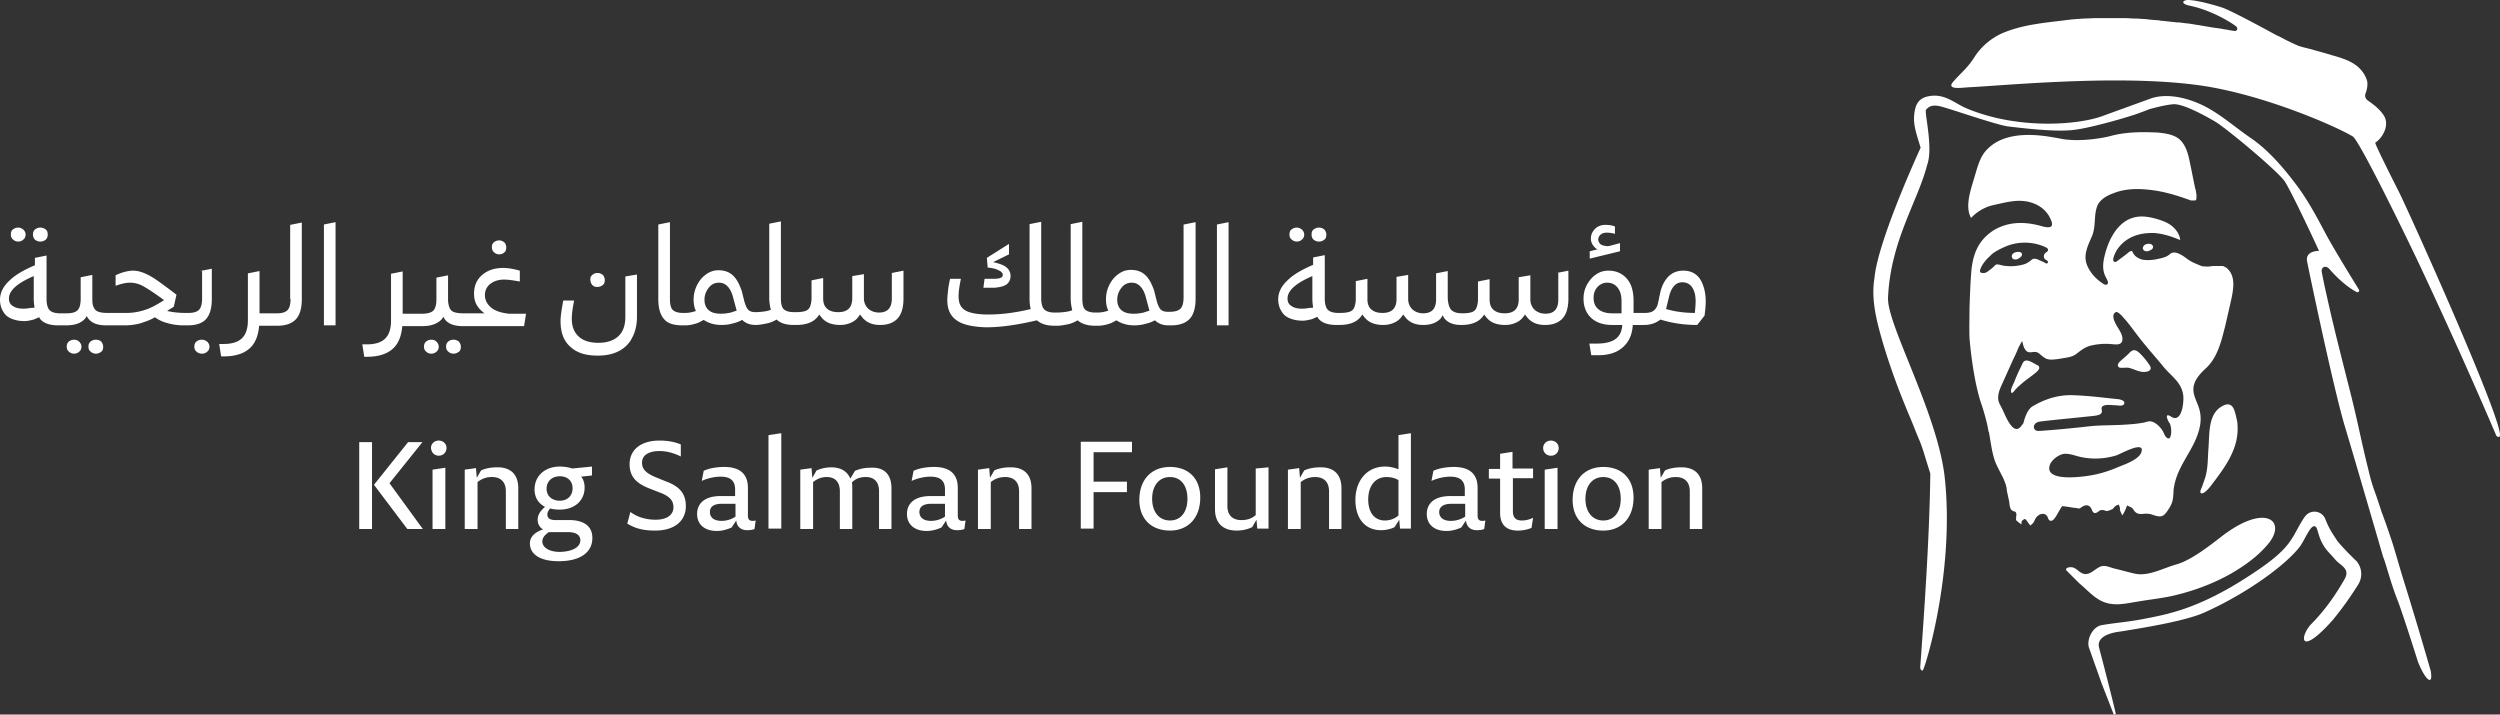 <svg data-name="Layer 2" xmlns="http://www.w3.org/2000/svg" viewBox="0 0 644.45 184.2"><rect x="0" y="0" width="644.45" height="184.2" fill="#333333" stroke="none"/><path d="M9 61.77c-.3-.3-.5-.8-.5-1.3s.1-.9.5-1.3c.4-.3.8-.5 1.4-.5s1 .2 1.4.5.5.8.5 1.3c0 .6-.2 1-.5 1.3-.4.3-.8.5-1.4.5s-1-.2-1.4-.5m-4.3.5c.5 0 1-.2 1.3-.5.4-.3.6-.8.6-1.3s-.2-.9-.6-1.3c-.4-.3-.8-.5-1.3-.5-.6 0-1 .2-1.4.5s-.5.8-.5 1.3c0 .6.2 1 .6 1.3.3.3.8.5 1.3.5m20 25.3c-.6 0-1 .2-1.4.5-.4.4-.5.8-.5 1.3 0 .6.2 1 .6 1.3.3.3.8.5 1.3.5.6 0 1-.2 1.4-.5s.5-.8.5-1.3-.2-.9-.5-1.3c-.3-.3-.8-.5-1.4-.5m-5.6 0c-.6 0-1 .2-1.4.5-.4.4-.5.8-.5 1.3 0 .6.2 1 .6 1.3.3.3.8.5 1.3.5s1-.2 1.3-.5c.4-.3.6-.8.6-1.3s-.2-.9-.6-1.3c-.3-.3-.8-.5-1.3-.5m32.9 0c-.6 0-1 .2-1.4.5-.4.4-.5.8-.5 1.3 0 .6.2 1 .6 1.3.3.3.8.5 1.4.5.5 0 1-.2 1.3-.5.4-.3.6-.8.6-1.3s-.2-.9-.6-1.3c-.4-.3-.8-.5-1.4-.5m-.4-17.7l3-.6v7.8c0 2.4-.5 4.1-1.5 5.2-1 1.1-2.6 1.6-4.7 1.6h-1c-1.5 0-3-.2-4.3-.6-1.2-.3-2.2-.8-3.2-1.5l-.1.1c-1.2.7-2.5 1.1-3.7 1.5a16 16 0 01-3.9.5h-4.8c-2.1 0-3.6-.5-4.5-1.6-.2-.2-.4-.5-.5-.8-.2.2-.3.5-.5.7-1.1 1.2-2.7 1.7-4.9 1.7h-1.9c-2.2 0-3.8-.5-4.7-1.6-.1-.1-.2-.3-.3-.5-.5.2-.9.4-1.4.6-.8.2-1.6.4-2.4.4-1.2 0-2.3-.2-3.3-.6-1-.4-1.7-1-2.2-1.9-.5-.8-.8-1.8-.8-3 0-1.8.8-3.4 2.4-4.9 1.5-1.5 3.8-2.8 6.6-4v-1.9l3-.6v11.2c0 1.4.3 2.4.8 2.9s1.4.8 2.7.8h1.7c1.4 0 2.3-.3 2.8-.8s.8-1.5.8-2.9v-5.6l3-.6v6.2c0 1 .1 1.7.4 2.2.2.5.6.9 1.2 1.1.6.2 1.3.3 2.4.3h4.8c1.7 0 3.4-.3 5.1-.9 1.5-.5 3-1.4 4.6-2.4-2.3-1.7-4-2.8-5.2-3.5s-2.4-1-3.6-1c-1.1 0-2.3.3-3.7.8v-2.7c.8-.4 1.6-.7 2.4-.9s1.5-.3 2.1-.3c.9 0 1.8.2 2.8.6 1 .4 2.1 1 3.4 1.9s2.9 2.1 5 3.7l-.7 3.1c-.6.4-1.2.7-1.7 1.1.3.1.7.1 1 .2 1.2.2 2.5.3 3.8.3h.7c1.3 0 2.2-.3 2.7-.8s.8-1.5.8-2.9v-7.1h-.5zm-42.7 9.4c-.1-.7-.2-1.4-.2-2.2v-5.9c-4.2 1.8-6.4 3.7-6.4 5.8 0 .8.3 1.5 1 1.9.7.5 1.6.7 2.7.7.7 0 1.4-.1 2-.2.3 0 .6 0 .9-.1m66-2.2c0 1.4-.3 2.4-.8 2.9s-1.4.8-2.7.8h-4.5v-10.9l-3 .6v12.1c0 2.1-.5 3.6-1.5 4.6s-2.6 1.5-4.7 1.5h-1.2l.5 3.2h.7c3.1 0 5.4-.8 6.9-2.3 1.3-1.3 2-3.2 2.2-5.6h4.7c2.2 0 3.8-.6 4.8-1.7s1.5-2.8 1.5-5.2v-19.7l-3 .6v19.1h.1zm8.6 6.8h3v-26.6l-3 .6v26zm33.4 3.7c-.6 0-1 .2-1.4.5-.4.4-.5.8-.5 1.3 0 .6.2 1 .6 1.3.3.3.8.5 1.3.5s1-.2 1.4-.5.5-.8.5-1.3-.2-.9-.5-1.3c-.4-.3-.8-.5-1.4-.5m-5.7 0c-.6 0-1 .2-1.4.5-.4.4-.5.8-.5 1.3 0 .6.2 1 .6 1.3.3.3.8.5 1.3.5s1-.2 1.3-.5c.4-.3.6-.8.6-1.3s-.2-.9-.6-1.3c-.3-.3-.7-.5-1.3-.5m15.5-8.2c-1.1-.9-1.7-2-1.7-3.3 0-1.2.5-2.2 1.4-2.9s2.1-1.1 3.6-1.1c1 0 2.3.2 4 .5v-2.8c-1.8-.5-3.2-.7-4.3-.7-2.2 0-4 .6-5.4 1.8s-2.1 2.8-2.1 4.8c0 1.3.3 2.5 1 3.4.4.6 1 1.2 1.7 1.7h-5.4c-1 0-1.8-.1-2.4-.3s-1-.6-1.2-1.1-.4-1.2-.4-2.2v-6.2l-3 .6v5.6c0 1.4-.3 2.4-.8 2.9s-1.5.8-2.8.8h-5.1v-10.9l-3 .6v12.1c0 2.1-.5 3.6-1.5 4.6s-2.6 1.5-4.7 1.5h-1.2l.5 3.2h.7c3.1 0 5.4-.8 6.9-2.3 1.3-1.3 2-3.2 2.2-5.6h5.2c2.2 0 3.8-.6 4.9-1.7.2-.2.3-.4.5-.7.2.3.3.6.5.8.9 1.1 2.5 1.6 4.5 1.6h15.8l.5-3.2h-4.4c-1.8-.2-3.3-.6-4.5-1.5m2-13.8c.5 0 1-.2 1.3-.5.4-.3.5-.8.5-1.3s-.2-1-.5-1.3c-.4-.3-.8-.5-1.3-.5-.6 0-1 .2-1.4.5s-.5.8-.5 1.3.2 1 .6 1.3c.3.3.8.5 1.3.5m25.3 8.4c.6 0 1-.2 1.4-.5s.5-.8.5-1.3-.2-1-.5-1.3c-.4-.3-.8-.5-1.4-.5-.5 0-1 .2-1.3.5-.4.3-.6.8-.5 1.3 0 .5.2 1 .5 1.3.3.4.8.5 1.3.5m7.2 7.8c0 2.1-.6 3.8-1.8 4.9-1.2 1.1-2.9 1.7-5.1 1.7s-3.9-.5-5.1-1.6-1.8-2.6-1.8-4.6c0-1.2.2-2.7.6-4.7h-2.8c-.4 2.2-.7 4-.7 5.3 0 2.9.8 5.1 2.5 6.6 1.7 1.6 4 2.3 7.1 2.3 2.2 0 4-.4 5.5-1.2s2.7-2 3.4-3.5c.8-1.5 1.2-3.3 1.2-5.4v-10.8l-3 .5v10.5zm68.7-11.4l3-.6v7.2c0 2.3-.5 4-1.5 5.1s-2.5 1.7-4.5 1.7-3.4-.6-4.5-1.8c-.2-.3-.5-.6-.7-.9-.5.8-1.1 1.5-1.9 1.9-.9.5-2 .8-3.2.8-2.1 0-3.7-.6-4.7-1.8-.3-.3-.5-.6-.7-.9-.2.3-.4.6-.7.9-1.1 1.2-2.9 1.8-5.2 1.8h-.7c-2 0-3.5-.5-4.4-1.4-.7.4-1.5.8-2.5 1s-2 .4-2.9.4c-1.2 0-2.2-.3-3-.9-.2-.1-.3-.3-.5-.4-.7.4-1.5.7-2.4.9-1 .3-2 .4-2.9.4-1.9 0-3.4-.5-4.6-1.3-.6.3-1.2.7-1.9.9-.9.3-1.9.5-2.9.5h-.7c-2.2 0-3.8-.5-4.7-1.6-1-1.1-1.5-2.8-1.5-5.2v-19.2l3-.6v19.7c0 1.4.2 2.4.7 2.9s1.4.8 2.7.8h.5c1 0 1.9-.2 2.8-.5-.4-.8-.6-1.8-.6-2.9 0-1.4.3-2.6.9-3.8s1.4-2.1 2.4-2.8 2-1 3.1-1c1.5 0 2.7.4 3.7 1.3s1.7 2.3 2.3 4l.7 2.8c.3 1 .6 1.7 1 2.1.4.4 1 .6 1.8.6.9 0 1.7-.1 2.5-.2.5-.1 1-.2 1.5-.4-.2-.9-.4-1.9-.4-3v-19.2l3-.6v19.7c0 1.4.2 2.4.7 2.9s1.4.8 2.7.8h.5c1 0 1.8-.1 2.4-.3s1-.6 1.2-1.1.4-1.3.4-2.2v-4.6l3-.6v5.2c0 1.2.3 2.1 1 2.7.7.6 1.6.9 2.9.9 1.2 0 2.1-.3 2.7-.9.6-.6.9-1.5.9-2.7v-5.7l3-.5v6.2c0 1.1.4 2 1.1 2.7.7.6 1.6 1 2.8 1 2.2 0 3.3-1.2 3.3-3.6v-6.6zm-40 9.7l-1-3.7c-.3-1.1-.8-2-1.4-2.6s-1.3-.9-2.2-.9c-1 0-1.9.4-2.6 1.3-.7.9-1.1 1.9-1.1 3.1s.4 2.1 1.1 2.7c.7.6 1.7.9 3.1.9.8 0 1.7-.1 2.6-.3.5-.2 1-.3 1.5-.5m69.5-6.7c.7-.5 1.1-1.3 1.1-2.2 0-1.1-.5-1.9-1.4-2.5-.8-.5-1.8-.8-3.1-1.1l4.1-2v-2.7l-5.7 3.6.2 2.5c1.1.1 2.1.3 2.8.7.7.3 1.1.7 1.1 1.2 0 .7-.8 1-2.3 1h-2.4l-.3 2.3h2.9c1.1-.1 2.2-.3 3-.8m45.8-15.5l3-.6v19.7c0 2.4-.5 4.1-1.5 5.2-1 1.1-2.6 1.7-4.8 1.7h-.7c-1.2 0-2.2-.3-3-.9-.2-.1-.3-.3-.5-.4-.7.4-1.5.7-2.4.9-1 .3-2 .4-2.9.4-1.9 0-3.4-.5-4.6-1.3-.6.3-1.2.7-1.9.9-.9.3-1.9.5-2.9.5h-.7c-2 0-3.5-.5-4.5-1.4-.7.4-1.5.8-2.4 1-1 .2-2 .4-2.9.4h-.7c-2 0-3.5-.5-4.5-1.4-5.1 1.2-9.4 1.8-13.1 1.8-3.5-.1-6.1-.7-7.6-1.8-1.6-1.1-2.4-2.8-2.4-5.2 0-.8.1-1.6.2-2.6s.3-1.9.5-2.9h2.8c-.4 1.9-.6 3.4-.6 4.4 0 1.2.2 2.1.7 2.8s1.3 1.2 2.4 1.5 2.6.5 4.6.5c3.5 0 7.1-.5 10.9-1.4-.2-.8-.3-1.7-.3-2.7v-19.2l3-.6v19.7c0 1.4.3 2.4.8 2.9s1.4.8 2.7.8h.5c.9 0 1.7-.1 2.5-.2.5-.1 1-.2 1.5-.4-.2-.9-.4-1.9-.4-3v-19.2l3-.6v19.7c0 1.4.2 2.4.7 2.9s1.4.8 2.7.8h.5c1 0 1.9-.2 2.8-.5-.4-.8-.6-1.8-.6-2.9 0-1.4.3-2.6.9-3.8s1.4-2.1 2.4-2.8 2-1 3.1-1c1.5 0 2.7.4 3.7 1.3s1.7 2.3 2.3 4l.7 2.8c.3 1 .6 1.7 1 2.1.4.4 1 .6 1.8.6h.6c1.3 0 2.2-.3 2.7-.8s.8-1.5.8-2.9v-18.8h.1zm-8.9 22.2l-1-3.7c-.3-1.1-.8-2-1.4-2.6s-1.3-.9-2.2-.9c-1 0-1.9.4-2.6 1.3-.7.9-1.1 1.9-1.1 3.1s.4 2.1 1.1 2.7c.7.6 1.7.9 3.1.9.8 0 1.7-.1 2.6-.3.5-.2 1-.3 1.5-.5m17.4 3.8h3v-26.6l-3 .6v26zm26.3-21.6c.6 0 1-.2 1.4-.5s.5-.8.5-1.3-.2-.9-.5-1.3c-.4-.3-.8-.5-1.4-.5s-1 .2-1.4.5-.5.8-.5 1.3c0 .6.2 1 .5 1.3.4.3.8.5 1.4.5m-5.7 0c.5 0 1-.2 1.3-.5.4-.3.6-.8.6-1.3s-.2-.9-.6-1.3c-.4-.3-.8-.5-1.3-.5-.6 0-1 .2-1.4.5s-.5.8-.5 1.3c0 .6.2 1 .6 1.3.3.3.8.5 1.3.5m67 8.1l3-.6v7.2c0 2.3-.5 4-1.5 5.1s-2.5 1.7-4.5 1.7-3.4-.6-4.5-1.8c-.2-.3-.5-.6-.7-.9-.5.8-1.1 1.5-1.9 1.9-.9.5-2 .8-3.2.8-2.1 0-3.7-.6-4.7-1.8-.3-.3-.5-.6-.7-.9-.2.3-.4.6-.7.9-1.1 1.2-2.9 1.8-5.2 1.8-2.1 0-3.6-.6-4.5-1.9l-.3-.6c-.2.3-.3.5-.5.8-1 1.1-2.5 1.7-4.5 1.7s-3.4-.6-4.5-1.8c-.2-.3-.5-.6-.7-.9-.5.8-1.1 1.5-1.9 1.9-.9.5-2 .8-3.2.8-2.1 0-3.7-.6-4.7-1.8-.3-.3-.5-.6-.7-.9-.2.3-.4.6-.7.9-1.1 1.2-2.9 1.8-5.2 1.8h-.7c-2.2 0-3.8-.5-4.7-1.6-.1-.1-.2-.3-.3-.5-.5.2-.9.4-1.4.6-.8.2-1.6.4-2.4.4-1.2 0-2.3-.2-3.3-.6-1-.4-1.7-1-2.2-1.9-.5-.8-.8-1.8-.8-3 0-1.8.8-3.4 2.4-4.9 1.5-1.5 3.8-2.8 6.6-4v-1.9l3-.6v11.2c0 1.4.3 2.4.8 2.9s1.4.8 2.7.8h.5c1 0 1.8-.1 2.4-.3s1-.6 1.2-1.1.4-1.3.4-2.2v-4.6l3-.6v5.2c0 1.2.3 2.1 1 2.7.7.6 1.6.9 2.9.9 1.2 0 2.1-.3 2.7-.9.6-.6.9-1.5.9-2.7v-5.7l3-.5v6.2c0 1.1.4 2 1.1 2.7.7.6 1.6 1 2.8 1 2.2 0 3.3-1.2 3.3-3.6v-6.7l3-.6v6.5c0 1.6.3 2.7.8 3.4.6.7 1.6 1 3 1 1 0 1.8-.1 2.4-.3s1-.6 1.2-1.1.4-1.3.4-2.2v-4.6l3-.6v5.2c0 1.2.3 2.1 1 2.7.7.6 1.6.9 2.9.9 1.2 0 2.1-.3 2.7-.9.6-.6.9-1.5.9-2.7v-5.7l3-.5v6.2c0 1.1.4 2 1.1 2.7.7.6 1.6 1 2.8 1 2.2 0 3.3-1.2 3.3-3.6v-6.9h-.4zm-62.8 8.9c-.1-.7-.2-1.4-.2-2.2v-5.9c-4.2 1.8-6.4 3.7-6.4 5.8 0 .8.3 1.5 1 1.9.7.5 1.6.7 2.7.7.7 0 1.4-.1 2-.2.3 0 .6 0 .9-.1m79.1-16.6l-2.6.7c-.4.1-.9.1-1.3 0-.5-.1-.9-.2-1.2-.5-.3-.3-.5-.7-.5-1.1 0-.5.2-.9.6-1.3.4-.3.9-.5 1.6-.5.6 0 1.3.1 2.1.3v-1.9c-.8-.3-1.6-.4-2.4-.4-1.1 0-2 .3-2.7 1s-1.1 1.5-1.1 2.5.4 1.7 1.1 2.4c.2.2.4.3.6.4l-2 .5v1.9l7.8-1.9v-2.1zm22.1 15c0 1-.1 2.2-.3 3.7l-1.9 2.4c-3.5 0-6.6-.5-9.5-1.4-.1.1-.2.2-.4.3-1 .7-2.3 1.1-3.8 1.1h-2.9c-.1 1.5-.4 2.7-1 3.8-.7 1.3-1.8 2.3-3.1 3-1.4.7-3 1-4.9 1h-1.7l-.5-3h1.8c2.3 0 4-.4 5.1-1.3 1-.8 1.5-2 1.6-3.5h-2.6c-2.3 0-4.1-.6-5.4-1.8s-2-2.9-2-5c0-1.3.3-2.5.9-3.6s1.4-2 2.3-2.6c1-.7 2-1 3.2-1 2 0 3.6.7 4.8 2.1 1.2 1.4 1.7 3.3 1.7 5.8v3h2.9c1 0 1.8-.2 2.3-.6.5-.4.9-1 1.1-1.9l.5-2.4c.4-2 1.2-3.5 2.2-4.5s2.3-1.5 3.8-1.5c1.9 0 3.3.7 4.3 2.1.9 1.4 1.5 3.4 1.5 5.8m-24.1 3.1h2.4v-3.1c0-1.5-.3-2.6-1-3.5s-1.6-1.3-2.7-1.3c-1 0-1.8.4-2.5 1.1-.7.8-1 1.7-1 2.8 0 1.3.4 2.3 1.3 3 .9.7 2.1 1 3.5 1m21.5-3.1c0-1.5-.3-2.7-.9-3.6-.6-.9-1.5-1.3-2.5-1.3-.9 0-1.6.3-2.2 1s-1 1.6-1.3 2.9l-.7 2.9v.1c2.4.7 4.9 1 7.4 1 .1-1.1.2-2.1.2-3m-344.5 36.3h3.3v22.4h-3.3v-22.4zm16.4 22.4h-4l-8.6-11.4 8.8-11h3.7l-8.5 10.6 8.6 11.8zm2.1-20.9c0-1.1.9-1.9 2-1.9s2 .8 2 1.9c0 1.2-.9 2-2 2s-1.9-.8-2-2m.4 5.6l3.3-.5v15.8h-3.3v-15.3zm22.1 4.8v10.5h-3.2v-9.7c0-2.4-1.3-3.7-3.6-3.7-1.5 0-2.7.5-3.7 1.3v12.1h-3.3v-15.3l2.9-.4.2 2.5 1.1-1.9c.2-.1 1.7-.8 4-.8 3.5-.1 5.6 1.7 5.6 5.4m19.1 12.8c0 3.8-3.2 6-8.7 6-4.8 0-7.4-1.8-7.4-4.6 0-1.7 1.3-2.9 3.4-3.6-.9-.5-1.4-1.4-1.4-2.5 0-1.3.8-2.4 1.9-3.3-1.7-.9-2.7-2.4-2.7-4.5 0-3.6 2.8-5.9 6.5-5.9 1.2 0 2.3.2 3.2.5l5.1-.5v2.3l-2.8.3c.6.7.9 1.7.9 2.8 0 3.4-2.6 5.7-6.4 5.7-.9 0-1.8-.1-2.5-.3-.4.5-.7 1-.7 1.5 0 1 .6 1.5 2.2 1.5h4c3.8.2 5.4 2 5.4 4.6m-3.1.6c0-1.4-1.2-2.1-3.2-2.1h-4.9c-1.1.7-1.7 1.5-1.7 2.4 0 1.4 1.5 2.7 4.6 2.7 3.3-.1 5.2-1.3 5.2-3m-8.7-13.3c0 1.9 1.4 3.1 3.4 3.1s3.3-1.3 3.3-3.2-1.3-3.1-3.3-3.1-3.4 1.3-3.4 3.2m20.8 9l.8-3c1.6 1.2 3.8 2 6.5 2 3 0 4.6-1.3 4.6-3.2 0-1.6-.8-2.8-3.5-3.8l-2.3-.9c-3.8-1.4-5.5-3.2-5.5-6.4 0-3.8 3-6.1 7.7-6.1 2.3 0 4.1.4 5.5 1v3.1c-1.6-.8-3.5-1.4-5.5-1.4-2.8 0-4.5 1.1-4.5 3 0 1.5.8 2.7 3.9 3.9l2.2.9c3.6 1.3 5.2 3.2 5.2 6.4 0 3.8-2.9 6.3-7.9 6.3-3 0-5.1-.5-7.2-1.8m33.1-.8l-.3 2.2c-.5.2-1.1.3-1.9.3-1.9 0-2.7-1.2-2.8-2.5l-1.2 1.8c-1.1.5-2.4.9-3.8.9-3.2 0-5.1-1.7-5.1-4.4 0-2.3 1.5-4.6 6.1-4.6h3.7v-1.7c0-2.3-1.3-3.3-3.7-3.3-1.8 0-3.6.5-4.9 1.1l.5-2.6c1-.5 2.9-1 5.3-1 3.9 0 6.1 1.7 6.1 5.4v7.2c0 .9.4 1.3 1.2 1.3.5 0 .8-.1.8-.1m-5.2-1v-3.3H186c-2.3 0-3 1-3 2.1 0 1.3.9 2.3 3 2.3 1.3 0 2.6-.4 3.6-1.1m8.5-21l3.3-.5v24.6h-3.3v-24.1zm31.7 13.7v10.5h-3.2v-9.7c0-2.4-1.2-3.7-3.4-3.7-1.5 0-2.6.4-3.6 1.4.1.5.1 1 .1 1.5v10.5h-3.2v-9.7c0-2.4-1.2-3.7-3.4-3.7-1.4 0-2.5.5-3.5 1.3v12.1h-3.3v-15.3l2.9-.4.2 2.5 1.1-1.9c.3-.1 1.7-.8 3.8-.8 2.4 0 4.1 1 4.9 2.9l1.2-2c.3-.1 1.7-.8 4-.8 3.4-.2 5.4 1.6 5.4 5.3m19.1 8.3l-.3 2.2c-.5.2-1.1.3-1.9.3-1.9 0-2.7-1.2-2.8-2.5l-1.2 1.8c-1.1.5-2.4.9-3.8.9-3.2 0-5.1-1.7-5.1-4.4 0-2.3 1.5-4.6 6.1-4.6h3.7v-1.7c0-2.3-1.3-3.3-3.7-3.3-1.8 0-3.6.5-4.9 1.1l.5-2.6c1-.5 2.9-1 5.3-1 3.9 0 6.1 1.7 6.1 5.4v7.2c0 .9.4 1.3 1.2 1.3.4 0 .8-.1.8-.1m-5.3-1v-3.3H240c-2.3 0-3 1-3 2.1 0 1.3.9 2.3 3 2.3 1.3 0 2.6-.4 3.6-1.1m22.3-7.3v10.5h-3.2v-9.7c0-2.4-1.3-3.7-3.6-3.7-1.5 0-2.7.5-3.7 1.3v12.1h-3.3v-15.3l2.9-.4.2 2.5 1.1-1.9c.2-.1 1.7-.8 4-.8 3.5-.1 5.6 1.7 5.6 5.4m16-9.2v7.5h8.6v2.7h-8.6v9.4h-3.3v-22.4h13.2v2.7h-9.9v.1zm11.8 12.2c0-5.2 3.1-8.5 7.9-8.5s7.8 3 7.8 7.9c0 5.2-3.1 8.5-7.8 8.5-4.8 0-7.9-3-7.9-7.9m12.4-.3c0-3.4-1.7-5.6-4.5-5.6s-4.6 2.2-4.6 5.6 1.8 5.6 4.6 5.6 4.5-2.2 4.5-5.6m20.9-8.1v15.8h-2.9l-.2-2.3-1.1 1.9c-.2.1-1.7.9-4 .9-3.4 0-5.6-1.8-5.6-5.5v-10.3l3.2-.5v10c0 2.3 1.3 3.6 3.6 3.6 1.5 0 2.7-.4 3.7-1.3v-12l3.3-.3zm18.8 5.4v10.5h-3.2v-9.7c0-2.4-1.3-3.7-3.6-3.7-1.5 0-2.7.5-3.7 1.3v12.1H332v-15.3l2.9-.4.2 2.5 1.1-1.9c.2-.1 1.7-.8 4-.8 3.5-.1 5.6 1.7 5.6 5.4m17.9-14.2v24.6h-2.8l-.2-2.3-1.2 1.9c-.3.2-1.7.8-3.5.8-4.1 0-6.6-3-6.6-7.8 0-5.1 3.1-8.6 7.6-8.6 1.3 0 2.5.3 3.5.7v-8.8l3.2-.5zm-3.2 21.2v-9.1c-.8-.5-1.9-.8-3.1-.8-2.9 0-4.7 2.3-4.7 5.8 0 3.3 1.6 5.4 4.3 5.4 1.4 0 2.6-.5 3.5-1.3m22.4 1.3l-.3 2.2c-.5.2-1.1.3-1.9.3-1.9 0-2.7-1.2-2.8-2.5l-1.2 1.8c-1.1.5-2.4.9-3.8.9-3.2 0-5.1-1.7-5.1-4.4 0-2.3 1.5-4.6 6.1-4.6h3.7v-1.7c0-2.3-1.3-3.3-3.7-3.3-1.8 0-3.6.5-4.9 1.1l.5-2.6c1-.5 2.9-1 5.3-1 3.9 0 6.1 1.7 6.1 5.4v7.2c0 .9.4 1.3 1.2 1.3.5 0 .8-.1.8-.1m-5.2-1v-3.3h-3.6c-2.3 0-3.1 1-3.1 2.1 0 1.3.9 2.3 3 2.3 1.4 0 2.6-.4 3.7-1.1m12.3-9.8v8.4c0 1.7.8 2.4 2.3 2.4 1.1 0 2.1-.3 2.9-.7l-.4 2.6c-.9.4-2.2.7-3.5.7-3 0-4.6-1.5-4.6-4.6v-8.8h-2.9v-2.5h2.9v-3.9l3.2-.5v4.3h5.3v2.5H390v.1zm7.8-7.9c0-1.1.9-1.9 2-1.9s2 .8 2 1.9c0 1.2-.9 2-2 2s-2-.8-2-2m.4 5.6l3.3-.5v15.8h-3.3v-15.3zm7.2 7.8c0-5.2 3.1-8.5 7.9-8.5s7.8 3 7.8 7.9c0 5.2-3.1 8.5-7.8 8.5-4.8 0-7.9-3-7.9-7.9m12.4-.3c0-3.4-1.7-5.6-4.5-5.6s-4.6 2.2-4.6 5.6 1.8 5.6 4.6 5.6 4.5-2.2 4.5-5.6m21-2.7v10.5h-3.2v-9.7c0-2.4-1.3-3.7-3.6-3.7-1.5 0-2.7.5-3.7 1.3v12.1H425v-15.3l2.9-.4.2 2.5 1.1-1.9c.2-.1 1.7-.8 4-.8 3.5-.1 5.6 1.7 5.6 5.4m109.5-31.1c.6 0 1.3.3 1.9.5.7.3 1.4.5 2.1.6 1.1.1 2.7-.3 1.9-1.6-.7-1.1-1.5-2.1-2.4-3s-1.7-1.5-2.8-.4c-.8.9-1.8 1.6-2.6 2.4-.5.5-.7 1.2 0 1.5.7.1 1.3 0 1.9 0m-61.6-18c.6-14.6 7.7-24.9 10.1-34.3 1.6-4.4-.8-13.6-.3-14.2.5-.5 1.2-1.4 3.5-.9s14.2 4.7 17.5 5.2c3.3.4 11.5 1.4 16.2 1 4.6-.3 15.5-3.6 17.4-4.3 1.9-.7 2.9-1.1 2.9-1.1s3.7-1.1 6.2-1.3c2.4-.2 7.8 2.7 10.7 4.4 2.8 1.6 16 12.6 18 15.4 1.9 2.8 8.9 18 8.9 18s-3.5-.1-3.1 2.6c.1.6 6.9 33.4 9.9 43.1 2.9 9.7 9.7 33.1 9.7 33.1.8 1.9 2 7 4 11.9 1.8 5.1 3.4 10.2 5 15.2 1.8 4.6 4 6.6 3.3 2.4-2.2-7.7-4.9-16.7-7.4-24.7-1.3-4.4-2.3-7.9-2.8-9.3-.8-2.4-1.6-4.7-2.5-7.1-1-3.1-1.7-5.1-1.9-5.6-.6-1.7-1.1-3.5-1.5-5.3-1.6-6.3-2.8-12.6-4.4-18.9-2-8-4.1-16-5.9-24-.6-2.7-1.2-5.3-1.7-8-.2-1.1.9-1.9 2-.7 2.8 3.2 5.4 5.1 7 5.9.4.2.8-.2.6-.6-1.8-2.9-6.1-9.9-8.3-13.9-2.5-4.7-4.9-9.3-8.2-13.6-3.2-4.2-7-8.6-11.4-11.6s-8.5-6.8-13.4-8.9c-3.7-1.6-8.6-2.7-12.6-1.2-3.8 1.4-8.3 3-12.1 4.4-6.4 2.4-22.1 3.6-35.3-2-1.6-.7-3-1.7-4.6-2.4-1.3-.6-2.7-.9-4.1-.8-1.9.2-3.4.7-4.2 2.7-.1.3-.2.7-.3 1.1-.6 3.3.2 5.3 1.5 9.6-2.1 4.6-11.1 24.8-11.9 33.6-.9 5.6.5 10.9 2.2 16.8 1.5 5 3.3 10.2 5.8 16.3.8 2 1.7 4 2.5 6.1l.9 2.2c.5 1.1.9 2.3 1.3 3.5 0 .1 1.6 5.2 1.7 5.5-.2 15.9-1.5 34.9-2.6 49.9 0 .4.1.8.6.9.5 0 8.4-25.4 5.7-49.9-1.9-16.6-14.9-39.3-14.6-46.2m86.6 27.7c-4.2 1.8-3.7 7.3-4 11.1-.2 2.5-.1 5-.8 7.4-.3.9-.6 1.8-.9 2.6-.1.3-.6 1.1-.3 1.5.6.6 2.2-1.3 2.5-1.7 3.6-4.7 7.3-9.5 7-15.5 0-.7-.1-1.4-.3-2.1-.4-1.9-.9-4.3-3.2-3.3m-53.8-37.6h.2c.3 0 .6-.2.9-.4s.5-.4.6-.7c.2-.9-.9-.9-1.4-.8-1.7.3-1.4 2-.3 1.9m5.8 27.3c-.8-.3-2.3-1.5-3.2-1.2-.7.2-.8 1-1.1 1.5-.7 1.4-1.1 2.3-1.7 3.8-.2.6-1 1.9-.9 2.6.1.9.7.1 1-.3.6-.7 1.3-1.3 2-1.9 1.3-1.1 3.9-2.8 4.1-3.4.3-.3.2-.9-.2-1.1m92.9-45.1s-6.2-12.2-5.9-12.3c2.1-1.4 3.7-4.7 2.2-7-.9-1.4-2.2-2.5-3.6-3.5-1.1-.7-1.5-1.3-1-2.5.2-.6.6-2.1.2-3.2-1-2.9-3.4-4.5-6-5.4-1-.4-2.1-.7-3.2-1-.5-.2-1.1-.3-1.6-.5-.5-.1-1-.3-1.5-.4l-2.1-.6c-.3-.1-.5-.1-.8-.2-.8-.2-1.7-.4-2.5-.7-.7-.3-2-.9-3.2-1.5-1.1-.6-2.1-1.1-2.2-1.1-1.3-.7-11.3-6.2-14.1-7.2-2.7-.9-8.1-2.3-9.5-1.9-1.2.4-.5 1.1 1.1 1.4 6.2 1.3 11.7 5 12.1 5.5.3.5 0 1.1-.6 1-.9-.1-1.9-.3-2.3-.4h-.3c-.8-.2-1.7-.3-2.5-.4-.4-.1-.8-.1-1.2-.2l-1.8-.3c-.4-.1-.7-.1-1.1-.2-.9-.1-1.8-.3-2.6-.4-.3 0-.7-.1-1-.1-.7-.1-1.3-.2-2-.2-.3 0-.6-.1-1-.1l-2.7-.3c-.3 0-.5 0-.8-.1-.7-.1-1.5-.1-2.2-.2-.3 0-.6 0-.9-.1-.9-.1-1.9-.1-2.8-.2h-.6c-.8 0-1.6-.1-2.4-.1h-7.5c-1 0-2 .1-3 .1-1.5.1-3.1.2-4.6.4-5.5.7-10.9 1.1-16.1 3.2-3 1.2-5.8 3.5-7.6 6.3-.7 1.1-1.3 1.9-2.2 2.9-1.1 1.2-2.3 2.3-3.3 3.5-1.8 2 1.8 1.6 2.9 1.5.5 0 1.1-.1 1.6-.1 10.8-.6 40.1-3.4 60.2-.3 15.9 2.5 33.8 10.3 38.3 13 1.7 1.1 13 24.2 17.4 33.5 6.7 14.3 13.3 28.9 19.5 43.4.1.3.4.7.9.5 2.4-1.1-24.7-61-26.1-63.5m-81.8 81.8c1.3-1 2.4-.8 2.9.7.4 1 1.1.7 1.6.3.6-.5 1.1-.5 1.9-.2.5.2 1.1-.2 1.7-.4.3-.2.5-.6.8-.8.2-.2.6-.3.9-.4.1.3.2.6.3 1 0 .2-.1.4 0 .5.2.5.4.9.6 1.3.2-.4.5-.8.7-1.3.2-.4.4-.9.5-1.3.5.3 1.3.5 1.6 1 .6 1.1 1.4 1.3 2.5 1.2.8-.1 1.6-.1 2.4.2 2.4.8 2.9.6 4.2-1.4 1.2-1.8 1.2-2.8 1.3-4.9.2-2 .9-4 1.8-5.8 1.3-2.6 2.9-4.9 4-7.5.9-2.2 1.5-4.5 1-6.9-.4-2.3-2.1-4.3-1.6-6.7.4-1.9 1.9-3.4 3.3-4.7 3-2.9 3.9-7.2 4.9-11.1l1.5-6.6c.5-2.4 1.1-5.6-.8-7.6l-.3-.3-.1-.1q-.1-.1-.2-.1s-.1 0-.1-.1c-.1 0-.1-.1-.2-.1s-.1 0-.2-.1q-.1 0-.2-.1h-2.7c-.7.1-1.4.2-2 .1h-.4c-.2 0-.3-.1-.5-.1-.5-.2-1.2-.5-1.9-.8-.7-.3-1.3-.7-1.6-.9-1.3-1-3.4-2.5-4.6-1.4-.6.5-1.2.9-3.3 1.3-.8.2-3.1.5-4.3 0-1.3-.5-1.8-1.2-2-1.7-.3-.9-1.2.1-1.6.4l-2.4 1.8c-.2.2-.5.3-.8.2s-.3-.6-.2-1c.6-2.2 2.2-4 4.2-5.1s4.3-1.4 6.5-1.3c2.2.2 4.4.9 6.5 1.8-.1-1.4-1-2.7-2.1-3.6s-2.5-1.4-3.8-1.8c-2.1-.6-4.3-1-6.4-.3-2.3.7-4.1 2.6-5.3 4.8-.7 1.2-1.2 2.6-1.6 3.9-.6 2.2-1.1 4.4 0 6.5.2.5 1.1 1.7.2 2-.3.1-.6-.1-.8-.2-1.9-1.2-3.7-3.1-4.4-5.4-.7-2.5.6-4.8 1.5-7 1-2.4.4-5.1 1.3-7.6.7-1.8 2.6-2.8 4.3-3.4 3-1.2 6.4-1.2 9.6-.8 3.4.4 6.7 1.4 10 2.6.2.1.3.1.4.1h1s.1 0 .1-.1l.1-.1s0-.1.1-.2v-1.2c-.1-.3-.1-.7-.2-1.1 0-.1 0-.2-.1-.3-.5-2.3-.9-4.5-1.4-6.8-.4-2.1-1-4.4-2.6-5.9-1.5-1.3-3.6-1.6-5.6-1.8-4.2-.2-8.3-.2-12.3.9-1.9.5-7.5 1.5-12.1.8-3.1-.5-14.4-3.4-20 3-1.6 1.8-2.2 4.4-2.9 6.7-.9 3.1-2.6 7.6-.9 10.6 1.5-1.6 3.5-2.8 5.7-3.3 2.8-.6 5.5-1.4 8.3-1 2.7.4 5.1 1.8 6.3 4.2 1.3 2.5.3 2.9-2.2 2.2-4.2-1.2-8.5-1.2-12.3 1.1-4.2 2.7-5.5 6.6-5.8 11.4-.2 2.8-.3 5.7-.4 8.5 0 2.6-.1 5.3 0 7.9 0 0 .8 10.7 3.2 17.4.8 2.5 1.4 4.7 1.7 6.7l.1.1c.6 3.4.9 6.1 1.9 8.3 1.2 2.6 1.8 3.3 2.3 4.9 0 0 0 .1.1.1 0 .2.1.3.1.5.1.3.2.7.2 1.1v.1c.2.9.4 1.9.6 2.8.1.5.1 1 .2 1.4.1.2.1.3.2.6.2.3.5.6 1.1.7.2 0 .4.5.4.8-.1.5-.1.9-.1 1.4.4.4.9.8 1.4 1.1v-.6c0-.3.5-.7.9-.8.1 0 .5.5.7.8s.4.6.7.9c.3-.3.6-.5.8-.8.3-.5.5-1.2 1-1.6.4-.4 1-.7 1.6-.6.4 0 1 .5 1.1 1 .4 1.1 1.1.9 1.6.3.6-.7 1-1.6 1.5-2.4.2-.3.5-.9.6-.9 1.3.1 2.5.4 3.8.5.1.1.7.2 1-.1m-23.2-61.5c-.7.5-1.2 1.1-2.1 1-.3 0-.7-.1-.7-.5s.2-.7.3-1c.5-1 1.3-2 2.2-2.8.4-.4.8-.8 1.3-1.1.8-.5 1.6-.9 2.5-1.3 3.3-1.5 7.2-1.5 10.5 0 .2.1.5.2.6.4.2.2.2.5 0 .7-.3.3-.8.5-.9 1-.1.4 0 .8.3 1.1.2.1.4.2.5.3.4.3.2.9-.3.7-.3-.1-.5-.3-.8-.4-.4-.2-.7-.3-1.1-.5s-1.1-.4-1.5-.2c-.6.4-1 .8-1.6 1.1s-1.5.5-2.2.6c-1.2.2-2.5.2-3.8 0-.6-.1-1.5-.5-2-.2-.4.4-.8.8-1.2 1.1m12.8 41.7c-.5 0-1.2.1-1.5-.4-.4-.5-.2-1.2.3-1.6.5-.4 1.1-.4 1.8-.5 4.4-.5 8.9-.9 13.4-1.4.6-.1 1.4-.2 1.7-.7.3-.5-.1-1.1.1-1.5.5-.9 2.6-.5 3.6-.5.5 0 2 .4 2.2-.5.2-.8-1.4-1.1-1.9-1.1-3.8-.4-7.7-.9-11.5-1-3.7-.1-7.1 1-10.3 2.9-1.6 1-2.3 4.3-2.3 4.3l-.6.8c-2.2 2.8-4.3-3.5-5-4.7-.3-.6-.6-1.1-.8-1.7-.4-1.6.3-3.2 1-4.7l2.7-6c.5-1 1-2.1 1.4-3.1.1-.2.9-1.8 1-1.7.2.8.3 1.5.8 2.2s1 .7 1.8.6c.7-.1 1.2-.1 1.8.4.5.4 1 .9 1.6 1.2.9.5 2 .3 3.1.2l1.8-.3c.6-.1 1.3-.2 1.8-.4.7-.2 1.2-.6 1.7-1 1.3-1 2.2-1.6 3.8-1.9 1.5-.3 3-.4 4.4-.3 1.4.1 3.4.6 3.2-1.6-.1-.8-.5-1.5-.9-2.2-.5-.8-2.4-3.6-.8-4.4.7-.3 2.1 1.6 2.6 2.1 1.6 1.9 3 4 4.6 5.9 1.7 2.1 3.5 4.1 5.2 6.2 2 2.4 4.6 3.9 5 7.3.2 1.8-.4 7.3-3.2 5.4-1.7-1.1-.9.9-.4 1.6.8 1 .7 5.5-.9 3.6-.3-.3-.4-.7-.6-1.1-.5-1-1.3-1.9-2.3-2.5-1.3-.7-1.8-.2-3 0-1.6.3-3.1.4-4.7.5-3 .2-6 .1-8.9.4-4.4.5-8.6.9-12.8 1.2m2.4 8.8c.5-1.4 2.5-2.9 4-2.9 1.2 0 2.3.4 3.4.7 3.2.8 6.6.7 9.8-.3.6-.2 3.2-1.6 4.9-2 1-.2 1.7-.1 1.6.7-.1 2.2-4.3 3.6-6 4.3-2.3 1-4.8 1.8-7.3 2.2-1.8.3-11.9 1.8-10.4-2.7m74 19.4c-1-1.6-1.8-2.5-3-5.5-.8-2-3.4-2.5-4.9-1-.8.8-2.2 3.5-2.5 4-2 3.8-4 6.3-11.8 11.4-13.5 8.9-21.6 10.2-27.7 11.4-4.1.8-7.6 1-10.8 1.6-2.2.4-3.9 3.6-3.2 5.8l3.3 9.3 3 7.7c.1.3.5.3.6 0 0 0-1-4.5-4.3-17-.9-3.5 4.8-4.1 5.7-4.2 4.1-.7 16.2-2.5 21.5-4.9 10.9-4.9 20.9-12.2 24.5-16.9 1.5-2 3.1-6.6 4.3-5 .3.4.6 2.2 1.3 3.6 1 2.1 1.8 2.6 3.6 4.7 1.4 1.6 3.9 2.3 2.4 5-2.7 4.7-5.4 8.4-8.9 11.9-2.9 3.6-2.3 7.8 5.8-1.3 2.4-2.9 4.6-6 6.6-9.2 1.2-1.9 1-4.4-.5-6.1-.3-.2-4-3.9-5-5.3m-49.7-76c-.3.3-.5.9-.1 1.2.2.2.4.3.7.3h.2c.3 0 .6-.2.9-.3.3-.2.6-.4.6-.7.1-.4-.3-.8-.7-.9-.5-.1-1.2 0-1.6.4m-1.6 91.8c2.9-.5 5.8-.8 8.6-1.4 5.4-1.2 10.6-3.1 15.4-5.8 3.6-2.1 7-4.5 9.7-7.8 4.7-5.8-.8-10.5-12.1-1.8-2.6 2-7.7 6.1-11.6 7.2-3.3.9-7.3 3.2-10.8 2.4-1.8-.4-3.5-.9-5.2-1.3-1.2-.3-2.5-1-3.7-.5-.7.3-1.3.8-1.9 1.2s-1.4.8-2.1.7c-.6-.1-1.1-.4-1.6-.8s-1-.8-1.5-.9c-.7-.2-2.4.1-1.4 1l3.1 3.1c2.2 1.8 4.3 4.4 7.2 5.1 2.6.7 5.3 0 7.9-.4" fill="#fff" data-name="Layer 1"/></svg>